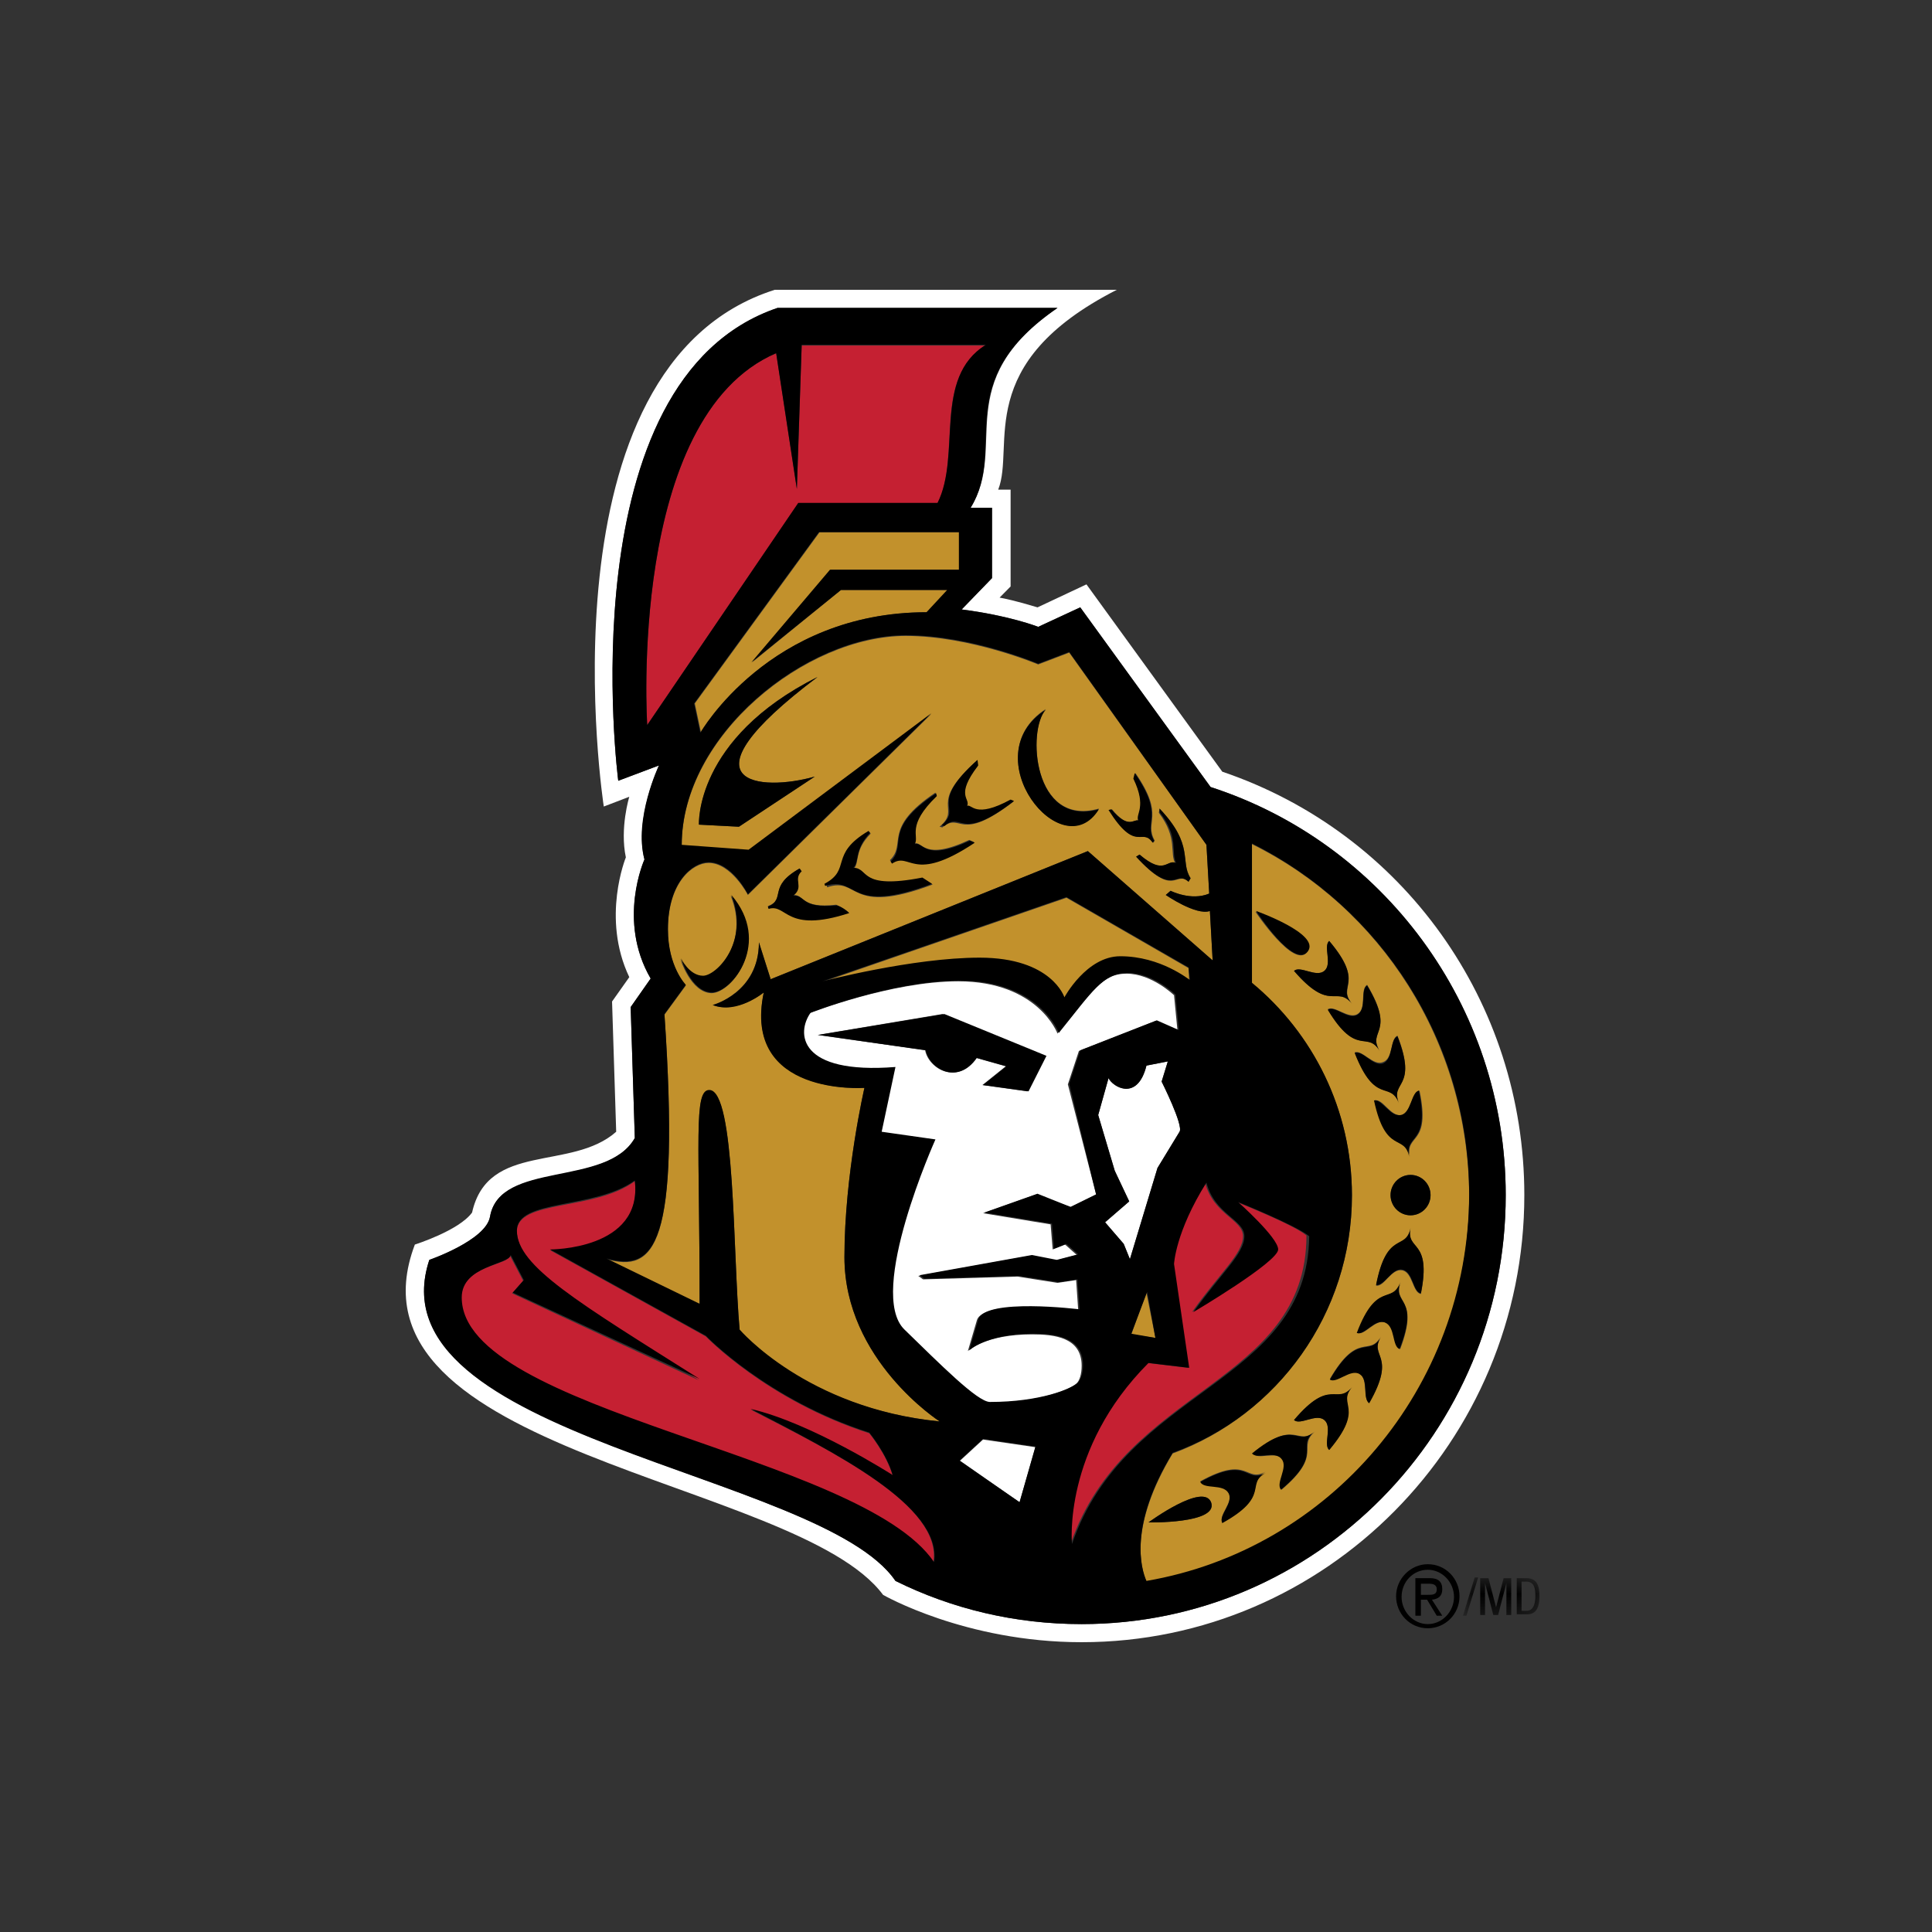 <svg width="100" height="100" viewBox="0 0 100 100" fill="none" xmlns="http://www.w3.org/2000/svg">
<rect x="0" y="0" width="100" height="100" fill="#333333" stroke="none"/>
<path fill-rule="evenodd" clip-rule="evenodd" d="M55.986 84.063C52.524 84.063 49.24 83.27 46.349 81.828C42.495 76.169 19.188 74.403 22.222 65.211C22.222 65.211 25.149 64.202 25.363 62.977C25.863 60.093 31.395 61.499 32.858 58.903L32.644 52.127L33.679 50.649C31.93 47.621 33.358 44.485 33.358 44.485C32.822 42.395 34.107 39.619 34.107 39.619L32.001 40.412C32.001 40.412 29.289 19.65 40.246 15.937H54.736C49.133 19.794 52.202 23.11 50.239 26.282H51.346V29.923L49.776 31.545C52.309 31.869 53.737 32.446 53.737 32.446L55.914 31.437L62.66 40.736C71.511 43.62 77.936 51.983 77.936 61.859C77.936 74.115 68.121 84.063 55.986 84.063ZM63.266 39.943L56.235 30.247L53.702 31.437C53.309 31.328 52.666 31.112 51.739 30.932L52.309 30.355V25.345H51.667C52.559 23.074 50.311 18.821 57.806 15H40.103C27.718 18.929 31.252 41.746 31.252 41.746L32.572 41.241C32.572 41.241 32.073 42.863 32.394 44.377C32.394 44.377 31.109 47.513 32.572 50.577L31.68 51.838L31.894 58.579C29.574 60.633 25.255 59.083 24.435 62.76C23.757 63.697 21.473 64.418 21.473 64.418C17.368 75.268 41.245 76.529 45.707 82.549C45.707 82.549 49.954 85 55.986 85C68.62 85 78.899 74.619 78.899 61.859C78.899 51.874 72.618 43.115 63.266 39.943Z" fill="white"/>
<path fill-rule="evenodd" clip-rule="evenodd" d="M50.846 56.163L52.059 55.191L50.525 54.758C49.525 56.2 48.062 55.299 47.884 54.361L42.316 53.569L48.776 52.487L54.058 54.65L53.166 56.488L50.846 56.163ZM55.414 62.472L56.735 61.823L55.272 56.128L55.843 54.398L59.804 52.848L60.947 53.352L60.768 51.514C60.768 51.514 59.626 50.397 58.306 50.397C57.021 50.397 56.521 51.334 54.736 53.497C54.736 53.497 53.737 50.793 49.597 50.793C46.099 50.793 41.888 52.451 41.888 52.451C41.138 53.46 41.245 55.623 46.278 55.263L45.564 58.615L48.348 59.011C48.348 59.011 44.779 66.941 46.742 68.852C48.597 70.654 50.489 72.601 51.167 72.601C53.773 72.601 55.414 71.915 55.736 71.591C55.879 71.447 55.986 71.123 55.986 70.69C55.986 69.212 54.558 69.068 53.416 69.068C50.953 69.068 50.096 69.933 50.096 69.933L50.56 68.347C50.882 67.194 55.807 67.807 55.807 67.807L55.7 66.256L54.736 66.401L52.666 66.076L47.777 66.22L47.527 66.04L53.344 64.995L54.629 65.247L55.736 64.959L55.129 64.418L54.486 64.671L54.379 63.373L50.882 62.796L53.63 61.823L55.414 62.472Z" fill="white"/>
<path fill-rule="evenodd" clip-rule="evenodd" d="M49.668 75.628L52.773 77.755L53.594 74.907L50.881 74.511L49.668 75.628ZM60.447 54.938L59.341 55.154C58.877 57.029 57.592 56.236 57.378 55.803L56.842 57.714L57.699 60.597L58.448 62.183L57.199 63.264L58.163 64.382L58.484 65.175L59.912 60.453L61.053 58.579C61.268 58.255 60.126 55.983 60.126 55.983L60.447 54.938Z" fill="white"/>
<path fill-rule="evenodd" clip-rule="evenodd" d="M47.991 31.689L49.062 30.535H43.529L38.925 34.284L42.994 29.49H49.668V27.544H42.423L35.963 36.411L36.284 37.925C36.248 37.925 39.818 31.689 47.991 31.689ZM61.517 50.108L55.2 46.467L42.566 50.829C42.566 50.829 47.241 49.603 50.703 49.603C54.451 49.603 55.093 51.657 55.093 51.657C55.093 51.657 56.235 49.531 57.984 49.531C60.09 49.531 61.553 50.756 61.553 50.756L61.517 50.108Z" fill="#C2912C"/>
<path fill-rule="evenodd" clip-rule="evenodd" d="M73.01 62.904C72.439 62.904 71.975 62.435 71.975 61.859C71.975 61.282 72.439 60.813 73.01 60.813C73.582 60.813 74.045 61.282 74.045 61.859C74.045 62.435 73.582 62.904 73.01 62.904ZM73.545 66.977C73.118 66.906 73.118 65.86 72.582 65.752C72.011 65.644 71.654 66.617 71.225 66.545C71.761 63.661 72.761 64.814 73.01 63.589C72.761 64.778 74.117 64.094 73.545 66.977ZM72.475 69.825C72.082 69.681 72.26 68.635 71.725 68.455C71.19 68.239 70.654 69.14 70.262 68.996C71.261 66.256 72.082 67.554 72.511 66.365C72.047 67.554 73.51 67.086 72.475 69.825ZM70.868 72.6C70.511 72.384 70.833 71.411 70.369 71.086C69.869 70.798 69.191 71.591 68.834 71.375C70.297 68.851 70.868 70.257 71.475 69.176C70.833 70.257 72.332 70.077 70.868 72.6ZM68.798 75.051C68.478 74.763 68.977 73.862 68.549 73.501C68.121 73.141 67.299 73.79 66.979 73.501C68.87 71.267 69.155 72.781 69.976 71.807C69.155 72.745 70.654 72.817 68.798 75.051ZM66.336 77.106C66.05 76.781 66.728 75.952 66.371 75.52C66.014 75.087 65.122 75.592 64.837 75.231C67.085 73.357 67.121 74.907 68.085 74.078C67.085 74.907 68.549 75.231 66.336 77.106ZM63.266 78.801C63.053 78.404 63.873 77.755 63.588 77.25C63.303 76.746 62.339 77.07 62.124 76.674C64.659 75.268 64.444 76.782 65.515 76.169C64.409 76.818 65.801 77.43 63.266 78.801ZM59.447 78.8C59.447 78.8 62.339 76.673 62.696 77.791C63.016 78.872 59.447 78.8 59.447 78.8ZM68.727 52.235C69.084 52.018 69.798 52.775 70.262 52.487C70.761 52.199 70.369 51.226 70.761 50.973C72.26 53.496 70.761 53.316 71.404 54.361C70.761 53.316 70.226 54.758 68.727 52.235ZM66.979 50.252C67.299 49.964 68.121 50.613 68.549 50.252C68.977 49.892 68.478 48.991 68.798 48.702C70.69 50.937 69.191 51.009 69.976 51.947C69.155 50.973 68.87 52.451 66.979 50.252ZM64.98 47.188C64.98 47.188 68.37 48.342 67.656 49.279C66.979 50.18 64.98 47.188 64.98 47.188ZM72.332 53.605C73.403 56.344 71.939 55.912 72.404 57.065C71.939 55.912 71.19 57.209 70.119 54.47C70.512 54.325 71.083 55.191 71.582 54.974C72.118 54.794 71.939 53.785 72.332 53.605ZM73.474 56.452C74.081 59.336 72.725 58.651 72.974 59.877C72.725 58.651 71.761 59.804 71.154 56.956C71.582 56.848 71.975 57.822 72.546 57.714C73.046 57.605 73.046 56.524 73.474 56.452ZM64.801 43.692V50.901C67.978 53.496 69.976 57.461 69.976 61.895C69.976 68.022 66.086 73.249 60.697 75.232C58.413 79.016 59.055 81.215 59.34 81.864C68.798 80.242 76.044 71.915 76.044 61.895C76.008 53.893 71.44 46.972 64.801 43.692ZM59.34 66.906L58.555 69.068L59.804 69.249L59.34 66.906ZM35.214 49.639C35.214 49.639 35.642 50.54 36.355 50.54C37.069 50.54 38.818 48.81 37.819 46.359C39.924 48.81 37.89 51.406 36.82 51.406C35.749 51.37 35.214 49.639 35.214 49.639ZM41.388 44.953L41.459 45.062C40.995 45.53 41.638 45.891 41.031 46.323C41.673 46.287 41.423 47.044 43.279 46.828C43.636 46.972 43.922 47.224 43.922 47.224C40.602 48.27 40.71 46.72 39.782 47.008L39.746 46.9C40.71 46.539 39.71 45.927 41.388 44.953ZM44.992 43.043L45.064 43.151C44.207 44.016 44.493 44.629 44.207 44.953C45.029 44.953 44.457 46.107 47.776 45.458L48.276 45.782C43.886 47.441 44.493 45.35 42.815 45.927L42.78 45.819C44.136 45.026 42.922 44.269 44.992 43.043ZM48.419 41.025L48.455 41.169C46.848 42.719 47.562 43.223 47.312 43.656C47.776 43.512 47.776 44.593 50.168 43.476L50.417 43.584C47.17 45.783 47.098 44.016 46.135 44.629L46.063 44.521C46.956 43.656 45.635 42.899 48.419 41.025ZM50.561 39.367L50.596 39.655C49.383 41.205 50.239 41.313 50.025 41.746C50.311 41.673 50.418 42.431 52.274 41.421L52.452 41.493C49.597 43.692 49.775 41.998 48.776 42.827L48.633 42.791C49.811 41.782 47.955 41.71 50.561 39.367ZM54.13 36.699C53.166 37.744 53.451 42.827 56.878 41.853C54.986 44.953 50.346 39.15 54.13 36.699ZM57.556 41.89C58.413 42.935 58.663 42.395 58.948 42.467C58.805 42.142 59.377 41.818 58.698 40.304L58.77 40.016C60.34 42.286 59.198 42.503 59.769 43.512L59.697 43.62C59.127 42.791 58.841 44.197 57.449 41.962L57.556 41.89ZM60.019 41.853C61.839 43.764 61.053 44.557 61.625 45.458L61.518 45.638C60.839 45.026 60.804 46.539 58.805 44.341L58.983 44.233C60.269 45.35 60.376 44.449 60.839 44.701C60.518 44.16 60.983 43.403 59.983 42.07L60.019 41.853ZM42.173 40.195L38.247 42.791L36.177 42.682C36.177 42.682 35.963 38.213 42.316 35.041C34.892 40.628 39.389 40.988 42.173 40.195ZM43.708 65.067C43.708 60.778 44.743 56.308 44.743 56.308C44.743 56.308 38.426 56.74 39.532 51.37C39.532 51.37 38.14 52.487 36.891 52.019C36.891 52.019 39.282 51.37 39.282 48.775L39.889 50.685L56.307 44.053L62.767 49.712L62.624 47.152C61.91 47.405 60.34 46.323 60.34 46.323L60.59 46.107C60.59 46.107 61.625 46.648 62.589 46.251L62.446 43.728L55.343 33.78L53.737 34.392C53.737 34.392 50.239 32.915 46.884 32.915C41.709 32.915 35.285 38.069 35.285 43.764L38.747 44.017L48.205 36.952L38.711 46.323C38.711 46.323 37.854 44.665 36.677 44.665C35.856 44.665 34.571 45.675 34.571 48.126C34.571 50.072 35.499 51.009 35.499 51.009L34.392 52.523C35.214 64.634 33.857 65.86 31.394 65.175L36.213 67.518C36.213 59.047 35.891 56.453 36.712 56.453C38.069 56.453 37.926 64.887 38.283 68.852C38.283 68.852 41.745 72.925 48.669 73.574C48.633 73.574 43.708 70.402 43.708 65.067Z" fill="#C2912C"/>
<path fill-rule="evenodd" clip-rule="evenodd" d="M64.016 62.219C64.016 62.219 66.086 64.022 66.086 64.671C66.086 65.283 61.696 67.915 61.696 67.915C63.16 65.86 64.337 64.886 64.337 63.985C64.337 63.12 62.803 62.868 62.374 61.21C60.804 63.769 60.696 65.427 60.696 65.427L61.482 70.798L59.376 70.546C54.95 75.016 55.414 79.918 55.414 79.918C58.198 71.771 67.621 71.663 67.621 63.95C67.014 63.409 64.016 62.219 64.016 62.219ZM38.854 72.961C41.995 73.682 46.206 76.385 46.206 76.385C45.885 75.268 44.993 74.186 44.993 74.186C39.71 72.493 36.534 69.176 36.534 69.176L28.468 64.707C28.468 64.707 33.286 64.743 32.858 61.138C30.787 62.688 26.755 62.075 26.755 63.733C26.755 65.572 29.931 67.41 36.177 71.447L26.505 66.942L27.076 66.293L26.398 64.995C26.326 65.5 23.864 65.5 23.864 67.194C23.864 73.105 44.528 75.304 48.312 80.855C48.776 77.935 43.137 75.16 38.854 72.961ZM41.245 25.309L40.175 18.28C32.465 21.596 33.5 37.529 33.5 37.529L41.316 26.066H48.526C49.775 23.579 48.241 19.578 51.025 17.884H41.495L41.245 25.309Z" fill="#C52032"/>
<path fill-rule="evenodd" clip-rule="evenodd" d="M69.976 51.947C69.155 51.009 70.69 50.937 68.798 48.703C68.478 48.991 68.977 49.892 68.549 50.253C68.121 50.613 67.299 49.964 66.978 50.253C68.87 52.451 69.155 50.974 69.976 51.947ZM72.511 57.714C71.939 57.822 71.547 56.885 71.118 56.957C71.725 59.805 72.689 58.651 72.939 59.877C72.689 58.651 74.045 59.3 73.438 56.453C73.046 56.524 73.046 57.606 72.511 57.714ZM73.01 63.553C72.761 64.779 71.797 63.625 71.225 66.508C71.654 66.581 72.047 65.607 72.582 65.716C73.153 65.824 73.118 66.869 73.545 66.941C74.117 64.094 72.761 64.779 73.01 63.553ZM73.01 60.814C72.439 60.814 71.975 61.282 71.975 61.859C71.975 62.436 72.439 62.904 73.01 62.904C73.581 62.904 74.045 62.436 74.045 61.859C74.045 61.282 73.581 60.814 73.01 60.814Z" fill="black"/>
<path fill-rule="evenodd" clip-rule="evenodd" d="M70.119 54.506C71.19 57.245 71.939 55.911 72.403 57.101C71.939 55.947 73.403 56.38 72.332 53.641C71.939 53.785 72.118 54.83 71.582 55.046C71.083 55.227 70.512 54.325 70.119 54.506" fill="black"/>
<path fill-rule="evenodd" clip-rule="evenodd" d="M59.447 78.8C59.447 78.8 63.016 78.872 62.696 77.791C62.339 76.674 59.447 78.8 59.447 78.8ZM71.475 69.212C70.833 70.293 70.297 68.888 68.834 71.411C69.191 71.627 69.905 70.834 70.369 71.122C70.868 71.411 70.511 72.384 70.868 72.636C72.332 70.077 70.833 70.258 71.475 69.212ZM71.404 54.398C70.761 53.316 72.26 53.497 70.761 51.009C70.404 51.226 70.761 52.199 70.262 52.523C69.762 52.811 69.084 52.018 68.727 52.271C70.226 54.758 70.761 53.316 71.404 54.398Z" fill="black"/>
<path fill-rule="evenodd" clip-rule="evenodd" d="M64.801 75.232C65.087 75.556 65.979 75.051 66.336 75.52C66.693 75.953 66.015 76.746 66.3 77.106C68.549 75.232 67.05 74.907 68.013 74.114C67.085 74.907 67.05 73.393 64.801 75.232ZM67.692 49.243C68.37 48.342 65.016 47.152 65.016 47.152C65.016 47.152 66.979 50.18 67.692 49.243ZM62.124 76.709C62.339 77.106 63.303 76.781 63.588 77.286C63.873 77.791 63.053 78.439 63.266 78.836C65.801 77.43 64.444 76.817 65.515 76.241C64.409 76.817 64.659 75.303 62.124 76.709ZM42.352 53.568L47.919 54.361C48.098 55.298 49.561 56.2 50.561 54.758L52.095 55.19L50.882 56.163L53.237 56.488L54.165 54.65L48.883 52.487L42.352 53.568ZM72.475 66.364C72.047 67.554 71.261 66.256 70.226 68.996C70.619 69.14 71.154 68.239 71.69 68.455C72.225 68.671 72.047 69.68 72.439 69.825C73.51 67.085 72.047 67.554 72.475 66.364Z" fill="black"/>
<path fill-rule="evenodd" clip-rule="evenodd" d="M66.978 73.501C67.299 73.79 68.12 73.141 68.548 73.501C68.977 73.862 68.477 74.763 68.799 75.051C70.69 72.816 69.191 72.744 69.976 71.807C69.155 72.744 68.87 71.266 66.978 73.501" fill="black"/>
<path fill-rule="evenodd" clip-rule="evenodd" d="M59.34 81.828C59.055 81.179 58.412 78.945 60.697 75.196C66.122 73.249 69.976 67.987 69.976 61.859C69.976 57.425 67.942 53.461 64.801 50.866V43.656C71.44 46.972 76.044 53.857 76.044 61.823C76.008 71.88 68.799 80.206 59.34 81.828ZM55.486 79.918C55.486 79.918 54.986 75.016 59.447 70.546L61.553 70.798L60.768 65.427C60.768 65.427 60.839 63.769 62.445 61.21C62.874 62.868 64.408 63.121 64.408 63.986C64.408 64.887 63.231 65.86 61.767 67.915C61.767 67.915 66.158 65.319 66.158 64.671C66.158 64.058 64.087 62.22 64.087 62.22C64.087 62.22 67.05 63.409 67.764 63.986C67.692 71.663 58.27 71.772 55.486 79.918ZM52.773 77.755L49.668 75.592L50.882 74.475L53.594 74.871L52.773 77.755ZM57.984 49.495C56.235 49.495 55.093 51.622 55.093 51.622C55.093 51.622 54.451 49.568 50.703 49.568C47.241 49.568 42.566 50.793 42.566 50.793L55.2 46.431L61.518 50.072L61.589 50.721C61.553 50.721 60.09 49.495 57.984 49.495ZM56.735 61.823L55.414 62.472L53.701 61.787L50.953 62.761L54.451 63.337L54.558 64.635L55.2 64.383L55.807 64.923L54.7 65.211L53.416 64.959L47.598 66.005L47.848 66.185L52.737 66.04L54.807 66.365L55.771 66.221L55.878 67.771C55.878 67.771 50.953 67.158 50.632 68.311L50.168 69.897C50.168 69.897 51.06 69.032 53.487 69.032C54.629 69.032 56.057 69.213 56.057 70.654C56.057 71.051 55.95 71.375 55.807 71.555C55.486 71.88 53.844 72.565 51.238 72.565C50.596 72.565 48.669 70.618 46.813 68.816C44.85 66.906 48.419 58.976 48.419 58.976L45.635 58.579L46.349 55.227C41.316 55.623 41.209 53.461 41.959 52.415C41.959 52.415 46.17 50.757 49.668 50.757C53.808 50.757 54.807 53.461 54.807 53.461C56.556 51.298 57.092 50.361 58.377 50.361C59.697 50.361 60.839 51.478 60.839 51.478L61.018 53.316L59.876 52.812L55.914 54.362L55.343 56.092L56.735 61.823ZM59.804 69.249L58.555 69.032L59.376 66.869L59.804 69.249ZM58.484 65.175L58.163 64.383L57.199 63.265L58.448 62.184L57.699 60.598L56.842 57.714L57.377 55.803C57.592 56.272 58.876 57.029 59.34 55.155L60.447 54.938L60.126 55.984C60.126 55.984 61.268 58.255 61.053 58.579L59.912 60.453L58.484 65.175ZM38.283 68.816C37.926 64.851 38.069 56.416 36.712 56.416C35.891 56.416 36.212 59.011 36.212 67.482L31.394 65.139C33.857 65.824 35.213 64.599 34.392 52.488L35.499 50.973C35.499 50.973 34.571 50.036 34.571 48.09C34.571 45.639 35.856 44.629 36.676 44.629C37.89 44.629 38.711 46.288 38.711 46.288L48.205 36.916L38.747 43.981L35.285 43.728C35.285 38.033 41.709 32.879 46.884 32.879C50.275 32.879 53.737 34.356 53.737 34.356L55.343 33.744L62.446 43.728L62.589 46.252C61.66 46.648 60.59 46.107 60.59 46.107L60.34 46.324C60.34 46.324 61.91 47.405 62.624 47.153L62.767 49.712L56.307 44.053L39.889 50.685L39.282 48.775C39.282 51.406 36.891 52.019 36.891 52.019C38.14 52.523 39.532 51.37 39.532 51.37C38.39 56.777 44.743 56.308 44.743 56.308C44.743 56.308 43.708 60.778 43.708 65.067C43.708 70.402 48.633 73.574 48.633 73.574C41.745 72.889 38.283 68.816 38.283 68.816ZM48.347 80.855C44.564 75.268 23.899 73.069 23.899 67.158C23.899 65.5 26.362 65.464 26.433 64.959L27.111 66.257L26.54 66.906L36.213 71.375C29.931 67.41 26.754 65.536 26.754 63.697C26.754 62.04 30.752 62.616 32.858 61.102C33.286 64.707 28.468 64.671 28.468 64.671L36.534 69.14C36.534 69.14 39.71 72.456 44.993 74.151C44.993 74.151 45.885 75.232 46.206 76.349C46.206 76.349 41.995 73.646 38.854 72.925C43.137 75.16 48.776 77.935 48.347 80.855ZM43.529 30.536H49.026L47.955 31.689C39.817 31.689 36.248 37.925 36.248 37.925L35.927 36.411L42.387 27.544H49.632V29.491H42.958L38.889 34.285L43.529 30.536ZM33.5 37.528C33.5 37.528 32.465 21.596 40.174 18.28L41.245 25.309L41.495 17.848H51.024C48.276 19.542 49.775 23.543 48.526 26.03H41.316L33.5 37.528ZM77.936 61.86C77.936 51.983 71.511 43.584 62.66 40.737L55.914 31.437L53.737 32.446C53.737 32.446 52.273 31.869 49.775 31.545L51.346 29.923V26.282H50.239C52.166 23.11 49.097 19.794 54.736 15.938H40.246C29.288 19.65 32.001 40.412 32.001 40.412L34.107 39.619C34.107 39.619 32.786 42.395 33.357 44.485C33.357 44.485 31.93 47.657 33.678 50.649L32.643 52.127L32.858 58.904C31.394 61.463 25.862 60.057 25.363 62.977C25.148 64.203 22.222 65.211 22.222 65.211C19.152 74.439 42.494 76.169 46.349 81.828C49.276 83.27 52.523 84.063 55.986 84.063C68.121 84.063 77.936 74.115 77.936 61.86Z" fill="black"/>
<path fill-rule="evenodd" clip-rule="evenodd" d="M43.958 47.26C43.958 47.26 43.672 46.972 43.315 46.864C41.424 47.044 41.709 46.323 41.067 46.359C41.638 45.891 41.031 45.53 41.495 45.098L41.388 44.953C39.711 45.891 40.71 46.503 39.746 46.936L39.782 47.044C40.745 46.756 40.639 48.342 43.958 47.26ZM48.24 45.746L47.741 45.422C44.422 46.071 44.993 44.917 44.172 44.917C44.493 44.593 44.207 43.98 45.028 43.115L44.957 43.007C42.887 44.233 44.1 44.989 42.673 45.746L42.708 45.855C44.457 45.314 43.85 47.404 48.24 45.746ZM37.855 46.323C38.818 48.774 37.069 50.504 36.391 50.504C35.677 50.504 35.249 49.603 35.249 49.603C35.249 49.603 35.784 51.369 36.855 51.369C37.89 51.369 39.96 48.774 37.855 46.323ZM59.662 43.62L59.733 43.511C59.162 42.502 60.304 42.286 58.733 40.015L58.662 40.303C59.376 41.781 58.769 42.106 58.912 42.466C58.662 42.394 58.412 42.935 57.52 41.889L57.377 41.925C58.805 44.196 59.09 42.791 59.662 43.62ZM56.878 41.89C53.452 42.827 53.166 37.78 54.13 36.735C50.346 39.15 54.986 44.953 56.878 41.89Z" fill="black"/>
<path fill-rule="evenodd" clip-rule="evenodd" d="M50.453 43.62L50.204 43.512C47.812 44.63 47.812 43.548 47.348 43.692C47.598 43.26 46.884 42.755 48.49 41.205L48.454 41.061C45.635 42.935 46.991 43.692 46.099 44.593L46.17 44.702C47.134 44.053 47.205 45.783 50.453 43.62" fill="black"/>
<path fill-rule="evenodd" clip-rule="evenodd" d="M42.316 35.041C35.927 38.249 36.177 42.683 36.177 42.683L38.247 42.791L42.173 40.196C39.389 40.989 34.892 40.629 42.316 35.041ZM58.984 44.233L58.805 44.341C60.804 46.504 60.804 44.99 61.518 45.639L61.625 45.459C61.054 44.593 61.839 43.764 60.019 41.854V42.034C61.054 43.368 60.59 44.089 60.875 44.666C60.376 44.449 60.304 45.35 58.984 44.233ZM52.488 41.458L52.309 41.386C50.453 42.395 50.311 41.602 50.061 41.71C50.239 41.313 49.418 41.205 50.632 39.619L50.596 39.331C47.991 41.674 49.847 41.746 48.74 42.719L48.883 42.755C49.811 41.962 49.633 43.656 52.488 41.458Z" fill="black"/>
<path fill-rule="evenodd" clip-rule="evenodd" d="M73.867 82.549C74.152 82.549 74.367 82.549 74.367 82.26C74.367 82.008 74.152 81.972 73.938 81.972H73.546V82.549H73.867ZM73.26 81.684H74.009C74.438 81.684 74.652 81.864 74.652 82.26C74.652 82.621 74.438 82.765 74.117 82.801L74.652 83.63H74.366L73.867 82.801H73.545V83.63H73.26V81.684ZM75.259 82.657C75.259 81.9 74.652 81.251 73.902 81.251C73.153 81.251 72.546 81.864 72.546 82.657C72.546 83.414 73.153 84.063 73.902 84.063C74.652 84.063 75.259 83.414 75.259 82.657ZM73.903 80.963C74.831 80.963 75.544 81.719 75.544 82.621C75.544 83.558 74.795 84.279 73.903 84.279C72.975 84.279 72.261 83.522 72.261 82.621C72.261 81.719 73.01 80.963 73.903 80.963Z" fill="black"/>
<mask id="mask0_0_28634" style="mask-type:luminance" maskUnits="userSpaceOnUse" x="75" y="81" width="5" height="3">
<path fill-rule="evenodd" clip-rule="evenodd" d="M75.723 81.647H79.684V83.63H75.723V81.647Z" fill="white"/>
</mask>
<g mask="url(#mask0_0_28634)">
<path fill-rule="evenodd" clip-rule="evenodd" d="M78.756 83.378H79.006C79.399 83.378 79.47 82.946 79.47 82.621C79.47 82.26 79.434 81.864 79.006 81.864H78.756V83.378ZM78.507 81.684H79.006C79.577 81.684 79.684 82.116 79.684 82.621C79.684 83.089 79.577 83.558 79.042 83.558H78.507V81.684ZM76.651 81.684H77.043L77.436 83.197L77.828 81.684H78.221V83.594H77.971V81.936L77.543 83.594H77.293L76.865 81.936V83.594H76.615V81.684H76.651ZM76.329 81.647H76.508L75.901 83.63H75.723L76.329 81.647Z" fill="black"/>
</g>
</svg>
